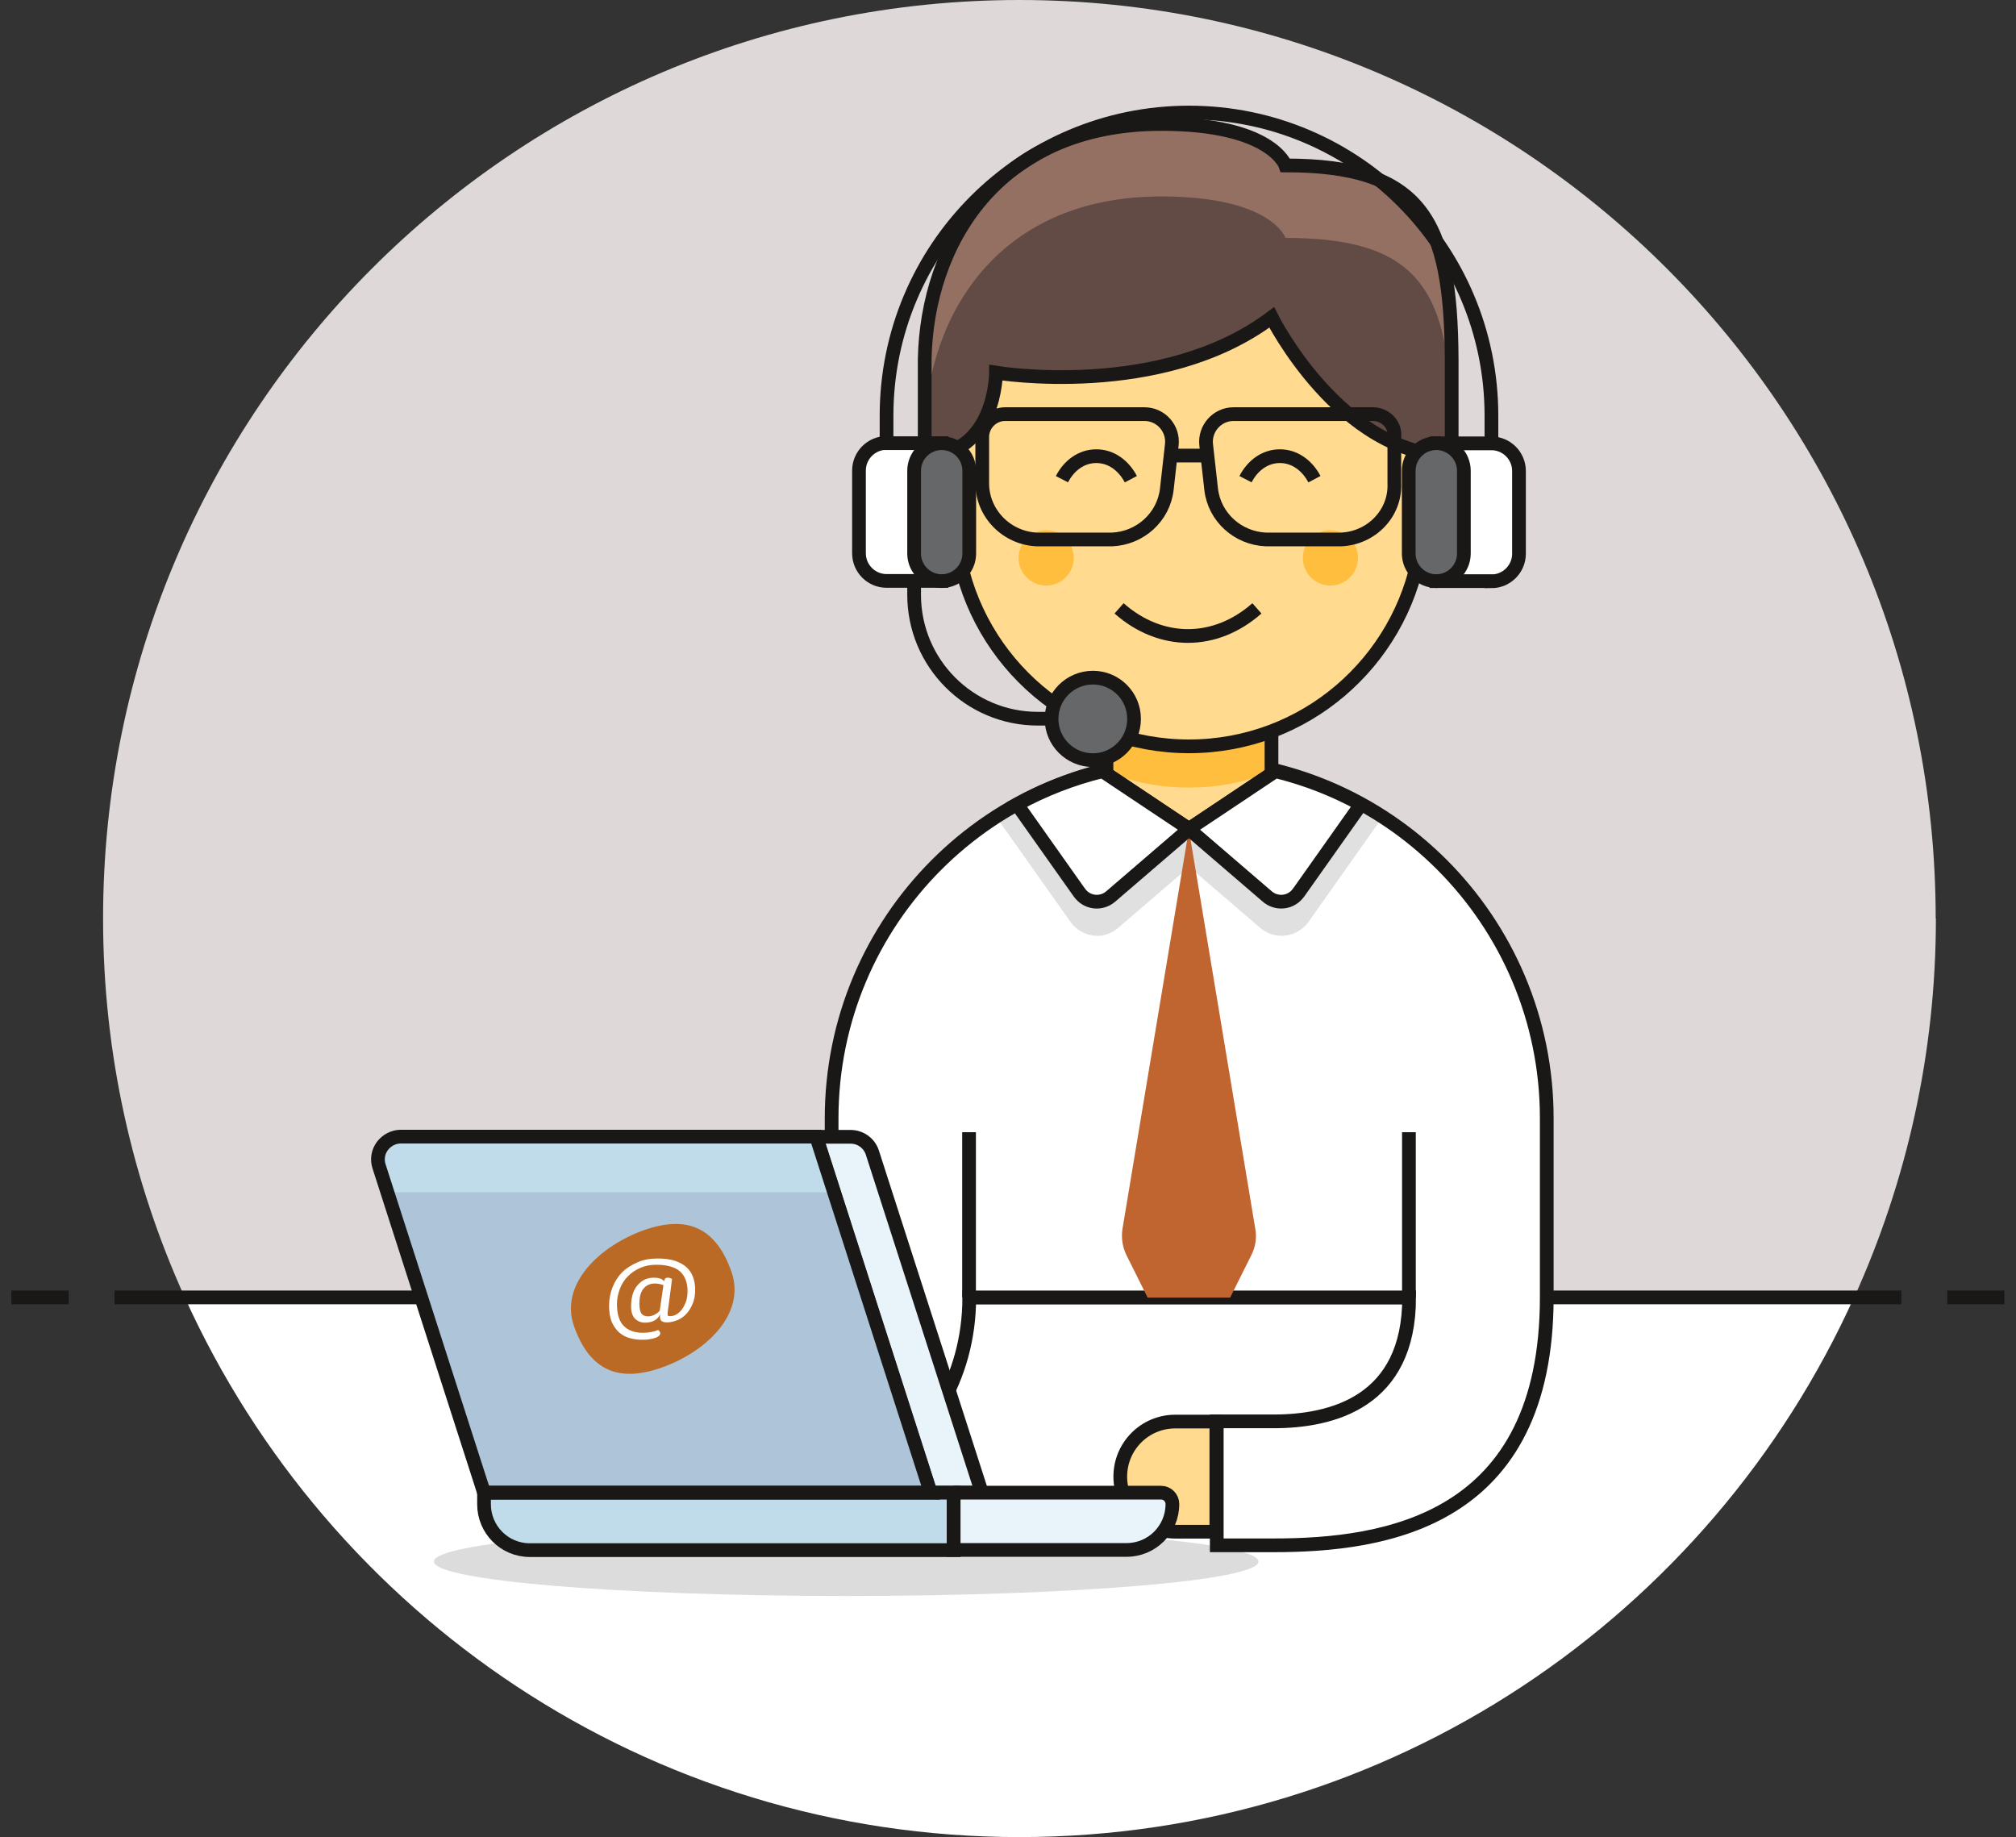 <svg width="169" height="154" viewBox="0 0 169 154" fill="none" xmlns="http://www.w3.org/2000/svg">
<rect x="0" y="0" width="169" height="154" fill="#333333" stroke="none"/>
<g clip-path="url(#clip0_2043_1218)">
<path d="M162.268,77C162.268,34.48 127.889,0 85.455,0C43.021,0 8.641,34.48 8.641,77C8.641,88.331 11.103,99.074 15.49,108.76L155.436,108.76C159.823,99.074 162.285,88.331 162.285,77L162.268,77Z" style="fill:rgb(223,216,216);fill-rule:nonzero;"/>
<path d="M15.49,108.76C27.564,135.434 54.341,154 85.455,154C116.569,154 143.362,135.434 155.419,108.76L15.49,108.76Z" style="fill:white;fill-rule:nonzero;"/>
<path d="M9.596,108.76L159.388,108.76" style="fill:none;fill-rule:nonzero;stroke:rgb(25,24,22);stroke-width:1.15px;"/>
<path d="M0.955,108.76L5.761,108.76" style="fill:none;fill-rule:nonzero;stroke:rgb(25,24,22);stroke-width:1.15px;"/>
<path d="M163.239,108.76L168.029,108.76" style="fill:none;fill-rule:nonzero;stroke:rgb(25,24,22);stroke-width:1.15px;"/>
<path d="M70.936,133.789C90.025,133.789 105.499,132.496 105.499,130.902C105.499,129.307 90.025,128.014 70.936,128.014C51.847,128.014 36.372,129.307 36.372,130.902C36.372,132.496 51.847,133.789 70.936,133.789Z" style="fill:rgb(25,24,22);fill-opacity:0.15;fill-rule:nonzero;"/>
<path d="M99.672,63.722C83.127,63.722 69.714,77.168 69.714,93.753L69.714,101.844C69.714,117.07 64.322,119.168 58.343,119.168L53.587,119.168L53.587,129.559L58.343,129.559C66.716,129.559 81.252,122.576 81.252,108.76L118.126,108.76C118.126,117.54 111.662,119.151 106.756,119.151L102,119.151L102,129.542L106.756,129.542C116.217,129.542 129.664,127.511 129.664,108.743L129.664,93.736C129.664,77.151 116.251,63.705 99.706,63.705L99.672,63.722Z" style="fill:white;fill-rule:nonzero;"/>
<path d="M91.936,78.461C92.589,78.461 93.225,78.226 93.727,77.789L99.689,72.669L105.65,77.789C106.153,78.209 106.789,78.444 107.442,78.444C108.33,78.444 109.167,78.007 109.686,77.285L115.916,68.473C112.366,66.173 108.296,64.612 103.926,63.99L93.493,64.343C89.876,65.115 86.493,66.525 83.496,68.473L83.897,69.026C83.897,69.026 84.5,69.883 89.742,77.285C90.261,78.007 91.098,78.444 91.986,78.444L91.936,78.461Z" style="fill:rgb(224,224,224);fill-rule:nonzero;"/>
<path d="M99.672,63.722C83.127,63.722 69.714,77.168 69.714,93.753L69.714,101.844C69.714,117.07 64.322,119.168 58.343,119.168L53.587,119.168L53.587,129.559L58.343,129.559C66.716,129.559 81.252,122.576 81.252,108.76L118.126,108.76C118.126,117.54 111.662,119.151 106.756,119.151L102,119.151L102,129.542L106.756,129.542C116.217,129.542 129.664,127.511 129.664,108.743L129.664,93.736C129.664,77.151 116.251,63.705 99.706,63.705L99.672,63.722Z" style="fill:none;fill-rule:nonzero;stroke:rgb(25,24,22);stroke-width:1.15px;"/>
<path d="M106.588,64.88L99.672,69.496L92.756,64.88L92.756,59.106L106.588,59.106L106.588,64.88Z" style="fill:rgb(255,218,143);fill-rule:nonzero;"/>
<path d="M92.756,64.628C92.924,64.712 93.091,64.796 93.275,64.863C97.143,66.408 102.184,66.408 106.052,64.863C106.236,64.796 106.404,64.712 106.571,64.628L106.571,59.106L92.739,59.106L92.739,64.628L92.756,64.628Z" style="fill:rgb(255,190,61);fill-rule:nonzero;"/>
<path d="M106.588,64.88L99.672,69.496L92.756,64.88L92.756,59.106L106.588,59.106L106.588,64.88Z" style="fill:none;fill-rule:nonzero;stroke:rgb(25,24,22);stroke-width:1.15px;"/>
<path d="M99.672,69.496L94.096,103.019C93.979,103.758 94.096,104.513 94.414,105.185L96.206,108.777L103.122,108.777L104.914,105.185C105.249,104.513 105.366,103.758 105.232,103.019L99.655,69.496L99.672,69.496Z" style="fill:rgb(193,101,48);fill-rule:nonzero;"/>
<path d="M108.866,74.818L114.09,67.432C111.863,66.206 109.452,65.266 106.923,64.645L99.655,69.496L106.236,75.153C107.04,75.842 108.246,75.691 108.849,74.835L108.866,74.818Z" style="fill:white;fill-rule:nonzero;stroke:rgb(25,24,22);stroke-width:1.15px;"/>
<path d="M90.479,74.818L85.254,67.432C87.481,66.206 89.893,65.266 92.421,64.645L99.689,69.496L93.108,75.153C92.304,75.842 91.098,75.691 90.495,74.835L90.479,74.818Z" style="fill:white;fill-rule:nonzero;stroke:rgb(25,24,22);stroke-width:1.15px;"/>
<path d="M81.235,94.911L81.235,108.76" style="fill:none;fill-rule:nonzero;stroke:rgb(25,24,22);stroke-width:1.15px;"/>
<path d="M118.109,94.911L118.109,108.76" style="fill:none;fill-rule:nonzero;stroke:rgb(25,24,22);stroke-width:1.15px;"/>
<path d="M101.966,128.4L98.517,128.4C95.971,128.4 93.912,126.336 93.912,123.784C93.912,121.232 95.971,119.168 98.517,119.168L101.966,119.168L101.966,128.4Z" style="fill:rgb(255,218,143);fill-rule:nonzero;stroke:rgb(25,24,22);stroke-width:1.15px;"/>
<path d="M53.57,128.4L50.121,128.4C47.575,128.4 45.516,126.336 45.516,123.784C45.516,121.232 47.575,119.168 50.121,119.168L53.57,119.168L53.57,128.4Z" style="fill:rgb(255,218,143);fill-rule:nonzero;stroke:rgb(25,24,22);stroke-width:1.15px;"/>
<path d="M119.315,38.24L119.315,33.607C119.315,22.729 110.523,13.916 99.672,13.916C88.821,13.916 80.029,22.729 80.029,33.607L80.029,38.24C78.12,38.24 76.563,39.801 76.563,41.715L76.563,42.873C76.563,44.786 78.12,46.348 80.029,46.348C80.146,46.348 80.247,46.331 80.347,46.314C81.971,55.547 89.993,62.564 99.672,62.564C109.351,62.564 117.372,55.547 118.997,46.314C119.097,46.314 119.198,46.348 119.315,46.348C121.224,46.348 122.781,44.786 122.781,42.873L122.781,41.715C122.781,39.801 121.224,38.24 119.315,38.24Z" style="fill:rgb(255,218,143);fill-rule:nonzero;stroke:rgb(25,24,22);stroke-width:1.15px;"/>
<path d="M113.839,46.768C113.839,48.043 112.801,49.084 111.528,49.084C110.256,49.084 109.217,48.043 109.217,46.768C109.217,45.492 110.256,44.451 111.528,44.451C112.801,44.451 113.839,45.492 113.839,46.768Z" style="fill:rgb(255,190,61);fill-rule:nonzero;"/>
<path d="M90.01,46.768C90.01,48.043 88.971,49.084 87.699,49.084C86.426,49.084 85.388,48.043 85.388,46.768C85.388,45.492 86.426,44.451 87.699,44.451C88.971,44.451 90.01,45.492 90.01,46.768Z" style="fill:rgb(255,190,61);fill-rule:nonzero;"/>
<path d="M110.188,40.17C109.586,39.029 108.547,38.24 107.291,38.24C106.035,38.24 104.997,39.029 104.411,40.17" style="fill:none;fill-rule:nonzero;stroke:rgb(25,24,22);stroke-width:1.15px;"/>
<path d="M94.799,40.17C94.196,39.029 93.158,38.24 91.902,38.24C90.646,38.24 89.608,39.029 89.022,40.17" style="fill:none;fill-rule:nonzero;stroke:rgb(25,24,22);stroke-width:1.15px;"/>
<path d="M93.811,50.998C97.311,54.086 101.866,54.086 105.366,50.998" style="fill:none;fill-rule:nonzero;stroke:rgb(25,24,22);stroke-width:1.15px;"/>
<path d="M97.361,10.391C83.495,10.391 77.718,20.547 77.517,30.081L77.517,38.189C83.495,38.189 83.495,31.24 83.495,31.24C83.495,31.24 97.361,33.556 106.605,26.607C106.605,26.607 112.382,38.189 121.693,38.189L121.693,30.081C121.626,18.432 119.181,13.866 107.76,13.866C107.76,13.866 106.605,10.391 97.361,10.391Z" style="fill:rgb(97,75,68);fill-rule:nonzero;"/>
<path d="M107.76,13.866C107.76,13.866 106.605,10.391 97.361,10.391C83.495,10.391 77.718,20.547 77.517,30.081L77.517,36.158C77.718,26.624 83.495,16.468 97.361,16.468C106.605,16.468 107.76,19.942 107.76,19.942C119.181,19.942 121.626,24.508 121.693,36.158L121.693,30.081C121.626,18.432 119.181,13.866 107.76,13.866Z" style="fill:rgb(148,112,99);fill-rule:nonzero;"/>
<path d="M97.361,10.391C83.495,10.391 77.718,20.547 77.517,30.081L77.517,38.189C83.495,38.189 83.495,31.24 83.495,31.24C83.495,31.24 97.361,33.556 106.605,26.607C106.605,26.607 112.382,38.189 121.693,38.189L121.693,30.081C121.626,18.432 119.181,13.866 107.76,13.866C107.76,13.866 106.605,10.391 97.361,10.391Z" style="fill:none;fill-rule:nonzero;stroke:rgb(25,24,22);stroke-width:1.15px;"/>
<path d="M93.225,45.223L86.962,45.223C84.416,45.139 82.34,43.058 82.34,40.506L82.34,36.645C82.34,35.588 83.194,34.715 84.266,34.715L95.938,34.715C97.311,34.715 98.382,35.906 98.232,37.283L97.813,41.01C97.545,43.36 95.569,45.122 93.225,45.223Z" style="fill:none;fill-rule:nonzero;stroke:rgb(25,24,22);stroke-width:1.15px;"/>
<path d="M106.119,45.223L112.382,45.223C114.927,45.139 117.004,43.058 116.886,40.506L116.886,36.645C117.004,35.588 116.133,34.715 115.078,34.715L103.406,34.715C102.033,34.715 100.961,35.923 101.112,37.283L101.53,41.01C101.798,43.36 103.774,45.122 106.119,45.223Z" style="fill:none;fill-rule:nonzero;stroke:rgb(25,24,22);stroke-width:1.15px;"/>
<path d="M98.131,38.19L101.213,38.19" style="fill:none;fill-rule:nonzero;stroke:rgb(25,24,22);stroke-width:1.15px;"/>
<path d="M76.63,46.398L76.63,49.856C76.63,55.597 81.269,60.247 86.996,60.247L88.151,60.247" style="fill:none;fill-rule:nonzero;stroke:rgb(25,24,22);stroke-width:1.15px;"/>
<path d="M74.319,40.624L74.319,34.849C74.319,20.815 85.673,9.434 99.672,9.434C113.672,9.434 125.026,20.815 125.026,34.849L125.026,39.465" style="fill:none;fill-rule:nonzero;stroke:rgb(25,24,22);stroke-width:1.15px;"/>
<path d="M74.319,37.149L78.924,37.149L78.924,48.698L74.319,48.698C73.046,48.698 72.008,47.657 72.008,46.381L72.008,39.448C72.008,38.173 73.046,37.132 74.319,37.132L74.319,37.149Z" style="fill:white;fill-rule:nonzero;stroke:rgb(25,24,22);stroke-width:1.15px;"/>
<path d="M76.63,46.398C76.63,47.674 77.668,48.715 78.941,48.715C80.214,48.715 81.252,47.674 81.252,46.398L81.252,39.465C81.252,38.19 80.214,37.149 78.941,37.149C77.668,37.149 76.63,38.19 76.63,39.465L76.63,46.398Z" style="fill:rgb(101,103,105);fill-rule:nonzero;stroke:rgb(25,24,22);stroke-width:1.15px;"/>
<path d="M125.025,48.715L120.42,48.715L120.42,37.166L125.025,37.166C126.298,37.166 127.336,38.206 127.336,39.482L127.336,46.415C127.336,47.691 126.298,48.731 125.025,48.731L125.025,48.715Z" style="fill:white;fill-rule:nonzero;stroke:rgb(25,24,22);stroke-width:1.15px;"/>
<path d="M122.715,46.398C122.715,47.674 121.676,48.715 120.404,48.715C119.131,48.715 118.093,47.674 118.093,46.398L118.093,39.465C118.093,38.19 119.131,37.149 120.404,37.149C121.676,37.149 122.715,38.19 122.715,39.465L122.715,46.398Z" style="fill:rgb(101,103,105);fill-rule:nonzero;stroke:rgb(25,24,22);stroke-width:1.15px;"/>
<path d="M95.067,60.264C95.067,62.177 93.526,63.722 91.617,63.722C89.708,63.722 88.151,62.177 88.151,60.264C88.151,58.35 89.708,56.806 91.617,56.806C93.526,56.806 95.067,58.35 95.067,60.264Z" style="fill:rgb(101,103,105);fill-rule:nonzero;stroke:rgb(25,24,22);stroke-width:1.15px;"/>
<path d="M78.019,125.127L82.306,125.127L73.13,96.624C72.878,95.835 72.142,95.297 71.304,95.297L68.407,95.297L78.003,125.144L78.019,125.127Z" style="fill:rgb(232,244,250);fill-rule:nonzero;stroke:rgb(25,24,22);stroke-width:1.15px;stroke-linecap:butt;"/>
<path d="M40.576,125.127L78.019,125.127L68.424,95.281L33.609,95.281C32.99,95.281 32.42,95.583 32.052,96.07C31.683,96.573 31.583,97.211 31.784,97.799L40.576,125.127Z" style="fill:rgb(173,196,217);fill-rule:nonzero;"/>
<path d="M69.914,99.947L32.47,99.947L31.784,97.815C31.6,97.211 31.683,96.59 32.052,96.086C32.42,95.583 32.99,95.297 33.609,95.297L68.424,95.297L69.914,99.964L69.914,99.947Z" style="fill:rgb(192,220,235);fill-rule:nonzero;"/>
<path d="M40.576,125.127L79.945,125.127L79.945,129.945L44.411,129.945C42.284,129.945 40.576,128.216 40.576,126.101L40.576,125.127Z" style="fill:rgb(192,220,235);fill-rule:nonzero;stroke:rgb(25,24,22);stroke-width:1.15px;stroke-linecap:butt;"/>
<path d="M79.945,125.127L97.328,125.127C97.864,125.127 98.282,125.564 98.282,126.084C98.282,128.216 96.557,129.928 94.447,129.928L79.945,129.928L79.945,125.11L79.945,125.127Z" style="fill:rgb(232,244,250);fill-rule:nonzero;stroke:rgb(25,24,22);stroke-width:1.15px;stroke-linecap:butt;"/>
<path d="M40.576,125.127L78.019,125.127L68.424,95.281L33.609,95.281C32.99,95.281 32.42,95.583 32.052,96.07C31.683,96.573 31.583,97.211 31.784,97.799L40.576,125.127Z" style="fill:none;fill-rule:nonzero;stroke:rgb(25,24,22);stroke-width:1.15px;stroke-linecap:butt;"/>
<g id="logo.svg" transform="matrix(0.194,0,0,0.194,54.716,108.894)">
<g transform="matrix(1,0,0,1,-35.35,-32.4)">
<clipPath id="_clip1">
<rect x="0" y="0" width="70.7" height="64.8"/>
</clipPath>
<g clip-path="url(#_clip1)">
<path d="M39,62.1C20.2,68.7 8,62.9 1.4,44.3C-5.2,25.7 13,9.2 31.7,2.6C50.5,-4 62.7,1.8 69.3,20.4C76,39.1 57.8,55.6 39,62.1" style="fill:rgb(187,106,37);fill-rule:nonzero;"/>
<path d="M36.3,25.7C34.1,25.7 32.5,26.5 31.3,28C30.1,29.5 29.6,31.7 29.6,34.5C29.6,36.5 29.9,37.9 30.5,38.7C31.1,39.5 32,39.9 33.4,39.9C34.2,39.9 35.1,39.7 36.1,39.2C37.1,38.7 37.9,38.1 38.4,37.4L40,26.4C38.9,26 37.6,25.7 36.3,25.7M37.5,14.9C40.4,14.9 42.9,15.2 45,15.9C47,16.6 48.7,17.5 50,18.7C51.3,19.9 52.2,21.3 52.8,23C53.4,24.6 53.7,26.4 53.7,28.3C53.7,30.5 53.4,32.5 52.7,34.2C52,36 51.1,37.5 50,38.7C48.9,39.9 47.6,40.9 46.1,41.5C44.6,42.1 43.1,42.5 41.5,42.5C40.5,42.5 39.8,42.3 39.3,42C38.8,41.7 38.5,41 38.5,40.1L38.5,39.6C38.5,39.4 38.5,39.1 38.6,38.9C38,40.2 37.2,41.1 36.1,41.7C35,42.3 33.7,42.6 32.1,42.6C30.2,42.6 28.8,42 27.7,40.9C26.6,39.8 26,38 26,35.5C26,33.4 26.3,31.5 26.8,30C27.3,28.5 28.1,27.2 29,26.2C29.9,25.2 31,24.4 32.1,23.9C33.3,23.4 34.5,23.2 35.8,23.2C38.2,23.2 39.6,23.7 40.2,24.8C40.3,24.3 40.5,23.9 40.7,23.6C40.9,23.3 41.3,23.2 41.9,23.2C42.6,23.2 43.2,23.4 43.7,23.8L42.3,34.6C42.1,35.8 42,36.7 41.9,37.4C41.8,38.1 41.8,38.6 41.8,39C41.8,39.4 41.9,39.6 42,39.7C42.1,39.8 42.5,39.8 43,39.8C43.8,39.8 44.6,39.6 45.5,39.1C46.4,38.6 47.2,37.9 47.9,37C48.6,36.1 49.2,34.9 49.7,33.6C50.2,32.2 50.4,30.7 50.4,28.9C50.4,25.3 49.3,22.5 47.2,20.5C45,18.6 41.6,17.6 36.9,17.6C34.4,17.6 32.2,18 30.1,18.9C28,19.8 26.2,21 24.7,22.5C23.2,24 22,25.8 21.2,27.9C20.4,30 19.9,32.2 19.9,34.5C19.9,38.7 20.8,41.9 22.7,43.9C24.6,45.9 27.4,47 31.1,47C32.2,47 33.3,46.9 34.5,46.7C35.7,46.5 36.7,46.2 37.7,45.8C37.9,45.9 38.1,46.1 38.3,46.4C38.5,46.6 38.6,46.9 38.6,47.2C38.6,47.7 38.3,48.2 37.8,48.5C37.3,48.9 36.6,49.2 35.8,49.4C35,49.6 34.1,49.8 33.2,49.9C32.2,50 31.3,50 30.4,50C28.5,50 26.8,49.7 25.1,49.2C23.4,48.7 21.9,47.8 20.7,46.7C19.4,45.5 18.4,44 17.6,42.2C16.9,40.4 16.5,38.1 16.5,35.4C16.5,32.5 17,29.8 18,27.3C19,24.8 20.4,22.6 22.2,20.8C24,19 26.3,17.6 28.9,16.5C31.3,15.4 34.3,14.9 37.5,14.9" style="fill:white;fill-rule:nonzero;"/>
</g>
</g>
</g>
</g>
<defs>
<clipPath id="clip0_2043_1218">
<rect width="169" height="154" fill="white"/>
</clipPath>
</defs>
</svg>
